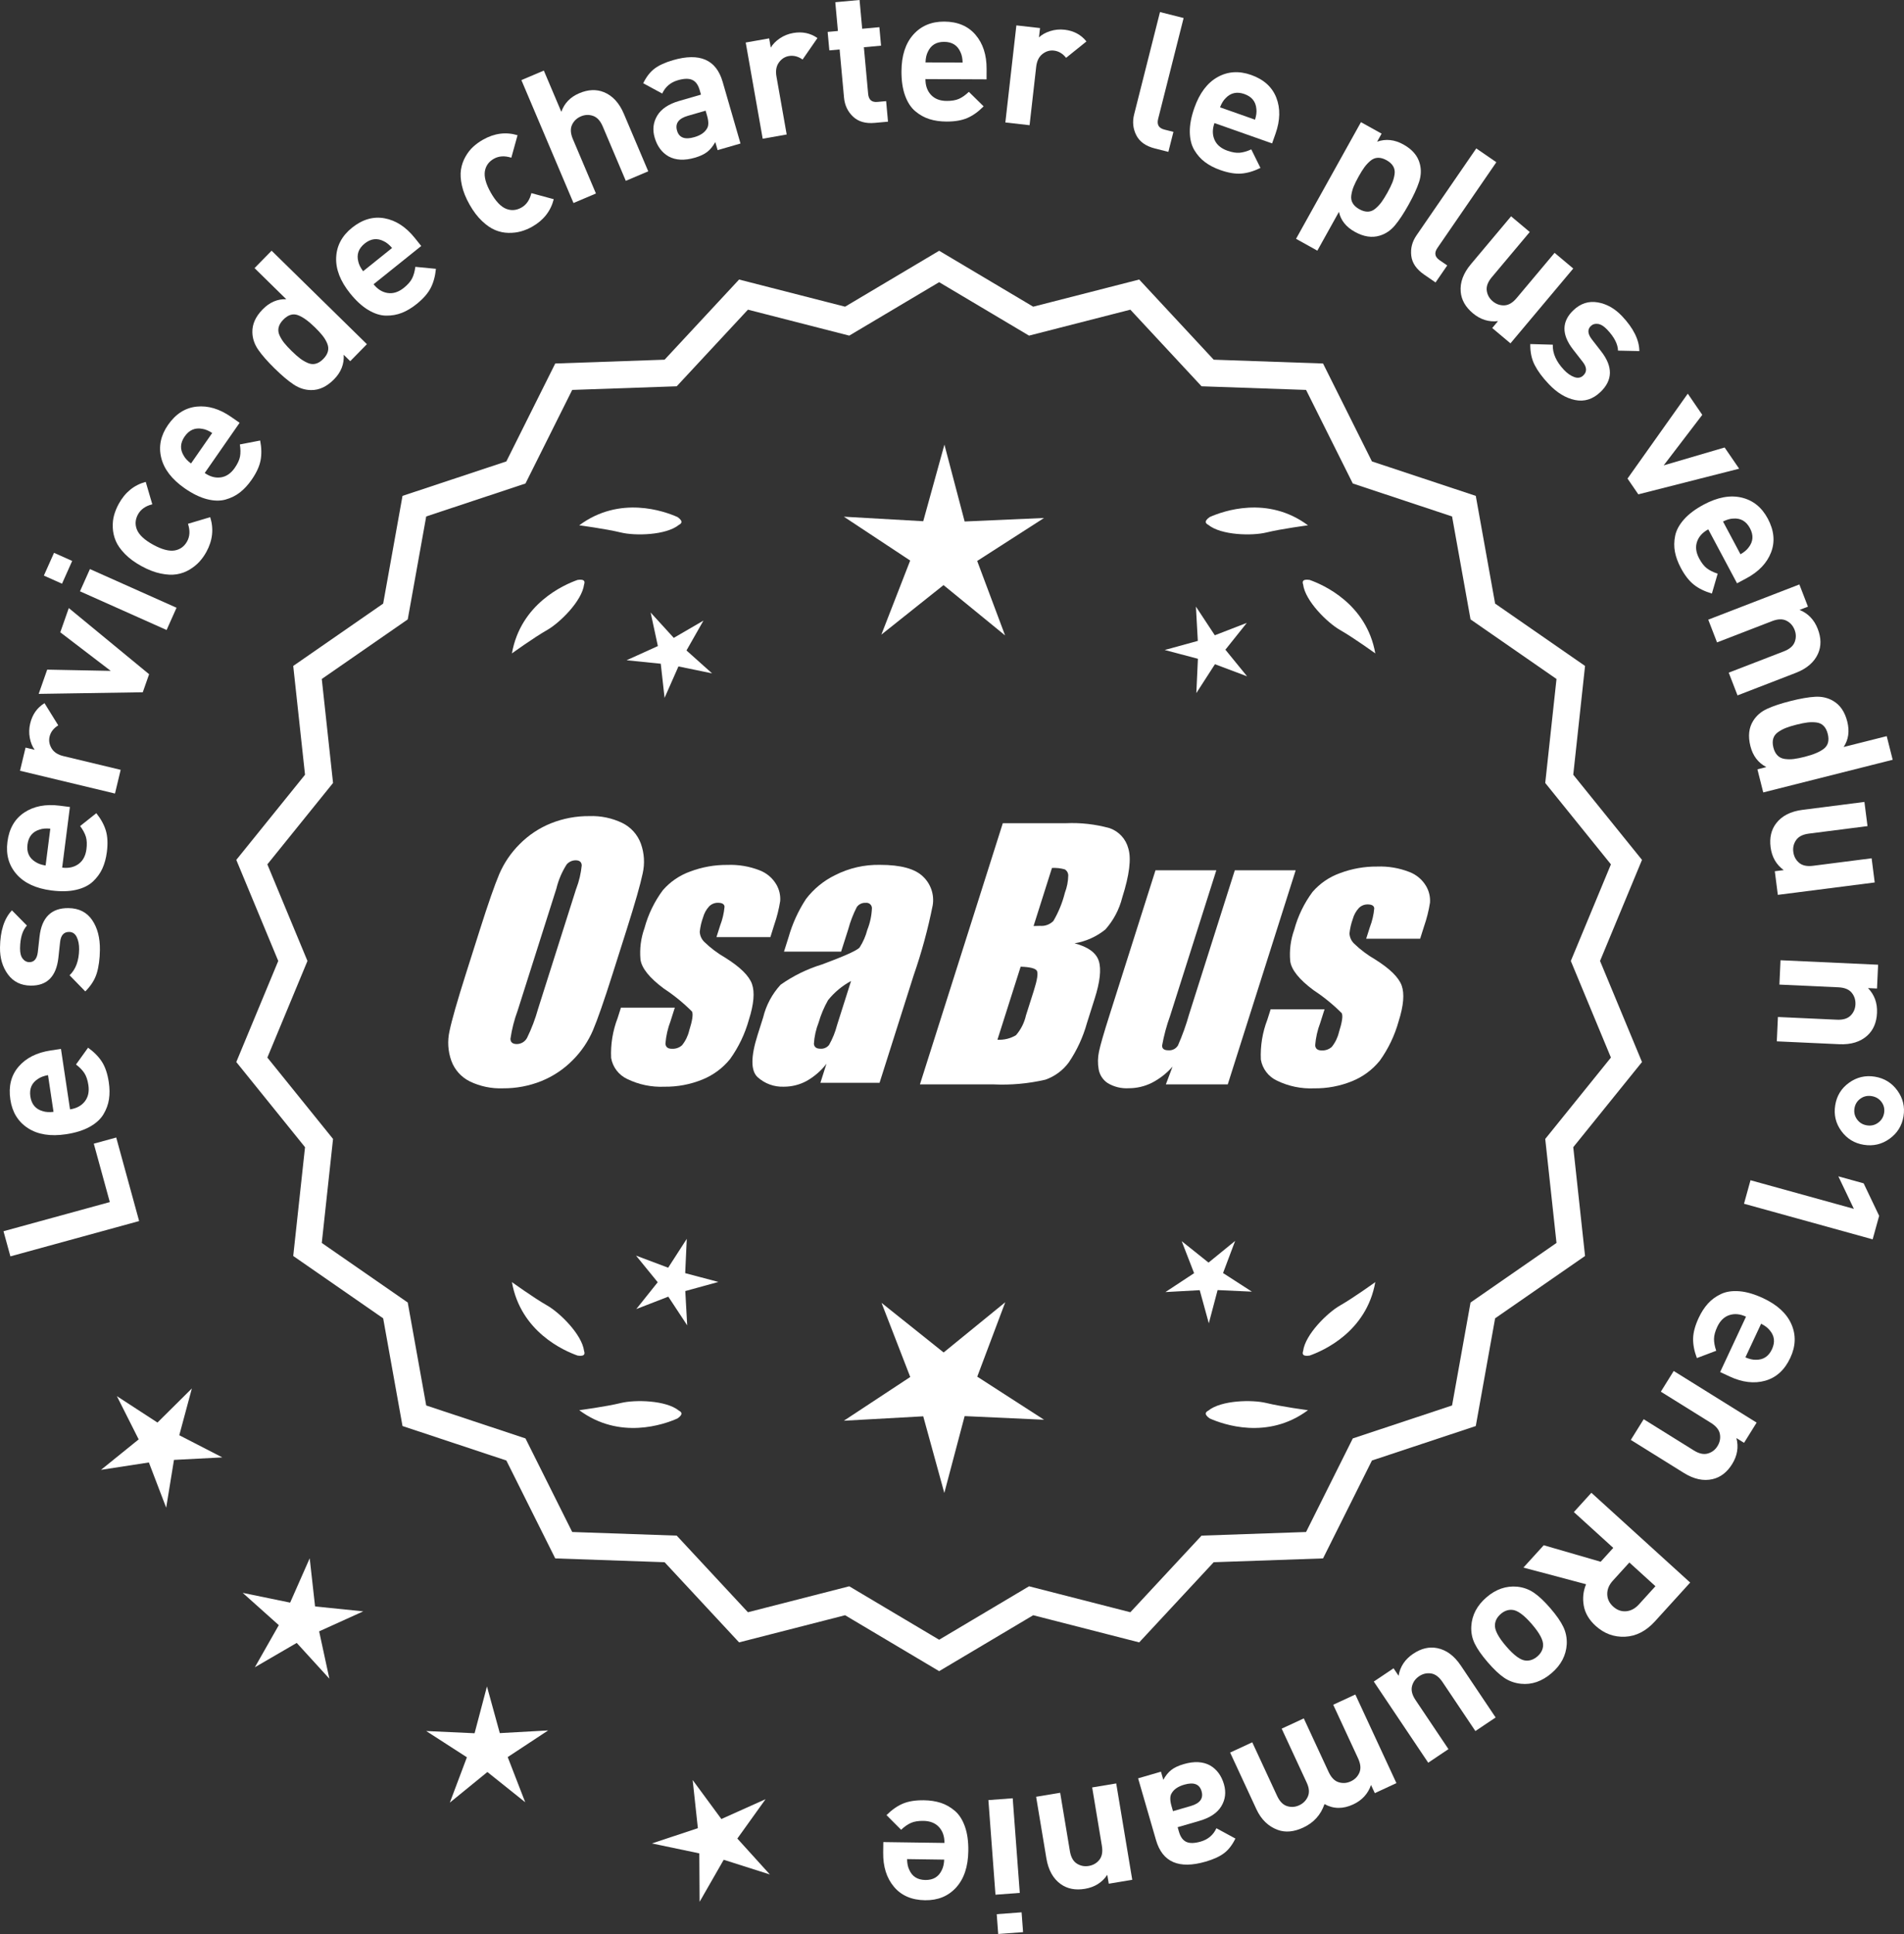 <?xml version="1.0" encoding="UTF-8"?>
<svg id="Layer_2" data-name="Layer 2" xmlns="http://www.w3.org/2000/svg" viewBox="0 0 294.508 299.102">
  <rect x="0" y="0" width="294.508" height="299.102" fill="#333333" stroke="none"/>
  <defs>
    <style>
      .cls-1 {
        fill: #fff;
      }
    </style>
  </defs>
  <g id="Layer_1-2" data-name="Layer 1">
    <g>
      <g>
        <polygon class="cls-1" points="29.676 214.732 24.357 220.005 18.079 215.92 21.45 222.608 15.625 227.317 23.028 226.177 25.706 233.173 26.91 225.78 34.39 225.395 27.731 221.965 29.676 214.732"/>
        <polygon class="cls-1" points="48.736 248.444 47.904 241.001 44.879 247.853 37.542 246.344 43.124 251.338 39.422 257.85 45.897 254.084 50.946 259.618 49.365 252.296 56.187 249.204 48.736 248.444"/>
        <polygon class="cls-1" points="77.309 268.036 75.322 260.813 73.407 268.055 65.924 267.712 72.219 271.772 69.581 278.783 75.387 274.05 81.239 278.726 78.532 271.741 84.788 267.62 77.309 268.036"/>
        <polygon class="cls-1" points="114.051 284.342 118.415 278.254 111.581 281.321 107.14 275.289 107.945 282.736 100.836 285.096 108.167 286.632 108.216 294.122 111.941 287.624 119.079 289.893 114.051 284.342"/>
      </g>
      <g>
        <path class="cls-1" d="M145.265,257.825l-14.465-8.599-16.302,4.175-11.457-12.326-16.818-.586-7.52-15.055-15.972-5.301-2.974-16.563-13.831-9.586,1.813-16.73-10.57-13.094,6.453-15.542-6.453-15.542,10.57-13.094-1.813-16.73,13.831-9.586,2.974-16.563,15.972-5.301,7.52-15.055,16.818-.586,11.457-12.326,16.302,4.175,14.465-8.599,14.465,8.599,16.302-4.175,11.457,12.326,16.818.586,7.52,15.055,15.972,5.301,2.974,16.563,13.831,9.586-1.813,16.73,10.57,13.094-6.453,15.542,6.453,15.542-10.57,13.094,1.813,16.73-13.831,9.586-2.974,16.563-15.972,5.301-7.52,15.055-16.818.586-11.457,12.326-16.302-4.175-14.465,8.599ZM131.277,245.906l13.988,8.315,13.988-8.315,15.764,4.038,11.079-11.92,16.263-.567,7.272-14.558,15.445-5.126,2.876-16.017,13.375-9.27-1.753-16.179,10.222-12.662-6.24-15.029,6.24-15.029-10.222-12.662,1.753-16.178-13.375-9.27-2.876-16.017-15.445-5.126-7.272-14.558-16.263-.567-11.079-11.92-15.764,4.038-13.988-8.316-13.988,8.316-15.764-4.038-11.079,11.92-16.263.567-7.272,14.558-15.445,5.126-2.876,16.017-13.375,9.27,1.753,16.178-10.222,12.662,6.24,15.029-6.24,15.029,10.222,12.662-1.753,16.179,13.375,9.27,2.876,16.017,15.445,5.126,7.272,14.558,16.263.567,11.079,11.92,15.764-4.038Z"/>
        <path class="cls-1" d="M145.266,258.452l-14.549-8.649-16.396,4.2-11.522-12.397-16.915-.59-7.562-15.141-16.063-5.332-2.991-16.659-13.911-9.641,1.824-16.826-10.632-13.169,6.49-15.631-6.49-15.631,10.632-13.169-1.824-16.826,13.911-9.641,2.991-16.659,16.063-5.332,7.562-15.141,16.915-.59,11.522-12.397,16.396,4.2,14.549-8.649,14.548,8.649,16.396-4.2,11.522,12.397,16.914.59,7.563,15.142,16.063,5.331,2.991,16.659,13.91,9.641-1.823,16.826,10.632,13.169-6.49,15.631,6.49,15.631-10.632,13.169,1.823,16.826-13.91,9.641-2.991,16.659-16.063,5.332-7.563,15.141-16.914.59-11.522,12.397-16.396-4.2-14.548,8.649ZM130.883,248.647l14.383,8.55,14.382-8.55,16.209,4.152,11.392-12.255,16.721-.583,7.478-14.968,15.88-5.271,2.956-16.468,13.752-9.531-1.802-16.635,10.509-13.019-6.416-15.453,6.416-15.453-10.509-13.019.023-.223,1.778-16.412-13.752-9.531-2.956-16.468-15.88-5.271-7.478-14.969-16.721-.583-11.392-12.255-16.209,4.152-14.382-8.55-14.383,8.55-16.208-4.152-11.392,12.255-16.722.583-7.477,14.968-15.88,5.271-2.956,16.468-13.753,9.531,1.803,16.635-10.509,13.019,6.416,15.453-6.416,15.453,10.509,13.019-.023.223-1.779,16.412,13.753,9.531,2.956,16.468,15.88,5.271,7.477,14.968,16.722.583,11.392,12.255,16.208-4.152ZM145.266,254.848l-14.071-8.365-15.858,4.062-11.144-11.99-16.36-.57-7.314-14.645-15.537-5.156-2.893-16.112-13.454-9.325,1.764-16.274-10.283-12.737,6.277-15.119-6.277-15.119,10.283-12.737-1.764-16.274,13.454-9.325,2.893-16.112,15.537-5.156,7.314-14.645,16.36-.57,11.144-11.99,15.858,4.062,14.071-8.365,14.071,8.365,15.857-4.062,11.145,11.99,16.36.57,7.314,14.645,15.536,5.156,2.894,16.112,13.454,9.325-1.764,16.274,10.283,12.737-6.277,15.119,6.277,15.119-10.283,12.737,1.764,16.274-13.454,9.325-2.894,16.112-15.536,5.156-7.314,14.645-16.36.57-11.145,11.99-15.857-4.062-14.071,8.365ZM131.36,245.328l13.905,8.266,13.905-8.266,15.67,4.014,11.014-11.849,16.167-.563,7.229-14.472,15.353-5.096,2.858-15.922,13.296-9.214-1.742-16.083,10.16-12.587-6.203-14.94,6.203-14.94-10.16-12.587,1.742-16.083-13.296-9.214-2.858-15.922-15.353-5.096-7.229-14.472-16.167-.563-11.014-11.849-15.67,4.014-13.905-8.266-13.905,8.266-15.671-4.014-11.013,11.849-16.167.563-7.229,14.472-15.354,5.096-2.857,15.922-13.296,9.214,1.742,16.083-10.16,12.587,6.203,14.94-6.203,14.94,10.16,12.587-1.742,16.083,13.296,9.214,2.857,15.922,15.354,5.096,7.229,14.472,16.167.563,11.013,11.849,15.671-4.014Z"/>
      </g>
      <g>
        <polygon class="cls-1" points="105.985 196.899 106.228 191.594 103.35 196.057 98.379 194.186 101.735 198.303 98.419 202.453 103.372 200.534 106.294 204.969 105.999 199.666 111.12 198.258 105.985 196.899"/>
        <polygon class="cls-1" points="155.491 201.398 145.96 209.167 136.353 201.491 140.796 212.957 130.528 219.722 142.805 219.04 146.065 230.896 149.21 219.008 161.494 219.571 151.16 212.907 155.491 201.398"/>
        <polygon class="cls-1" points="189.179 196.882 191.05 191.911 186.933 195.266 182.783 191.951 184.702 196.903 180.267 199.825 185.57 199.531 186.978 204.652 188.337 199.517 193.642 199.76 189.179 196.882"/>
      </g>
      <g>
        <path class="cls-1" d="M186.88,218.175c-.197.099-.32.215-.359.348-.001.002-.003.003-.005.005.001 0.0.002.001.003.001-.063.227.115.505.606.846,2.043.909,8.925,3.375,15.191-1.283,0,0-4.07-.534-6.459-1.115-2.166-.527-6.98-.443-8.977,1.198Z"/>
        <path class="cls-1" d="M201.543,209.442c0.0.002-0.0.004-0.0.007.001-0.0.002-.001.003-.001.11.208.43.288,1.022.199,2.109-.742,8.805-3.676,10.161-11.365,0,0-3.325,2.407-5.461,3.625-1.936,1.104-5.378,4.471-5.703,7.036-.075.207-.085.376-.022.5Z"/>
      </g>
      <g>
        <path class="cls-1" d="M105.033,218.175c.197.099.32.215.359.348.001.002.003.003.005.005-.001 0-.002.001-.003.001.063.227-.115.505-.606.846-2.043.909-8.925,3.375-15.191-1.283,0,0,4.07-.534,6.459-1.115,2.166-.527,6.98-.443,8.977,1.198Z"/>
        <path class="cls-1" d="M90.369,209.442c-0.0.002 0.0.004 0.0.007-.001-0-.002-.001-.003-.001-.11.208-.43.288-1.022.199-2.109-.742-8.805-3.676-10.161-11.365,0,0,3.325,2.407,5.461,3.625,1.936,1.104,5.378,4.471,5.703,7.036.075.207.085.376.022.5Z"/>
      </g>
      <g>
        <path class="cls-1" d="M105.033,81.159c.197-.099.32-.215.359-.348.001-.002.003-.003.005-.005-.001-0-.002-.001-.003-.001.063-.227-.115-.505-.606-.846-2.043-.909-8.925-3.375-15.191,1.283,0,0,4.07.534,6.459,1.115,2.166.527,6.98.443,8.977-1.198Z"/>
        <path class="cls-1" d="M90.369,89.892c-0-.002 0-.004 0-.007-.001 0-.002.001-.003.001-.11-.208-.43-.288-1.022-.199-2.109.742-8.805,3.676-10.161,11.365,0,0,3.325-2.407,5.461-3.625,1.936-1.104,5.378-4.471,5.703-7.036.075-.207.085-.376.022-.5Z"/>
      </g>
      <g>
        <path class="cls-1" d="M186.88,81.159c-.197-.099-.32-.215-.359-.348-.001-.002-.003-.003-.005-.005.001-0.0.002-.001.003-.001-.063-.227.115-.505.606-.846,2.043-.909,8.925-3.375,15.191,1.283,0,0-4.07.534-6.459,1.115-2.166.527-6.98.443-8.977-1.198Z"/>
        <path class="cls-1" d="M201.543,89.892c0-.002-0-.004-0-.007.001 0.0.002.001.003.001.11-.208.43-.288,1.022-.199,2.109.742,8.805,3.676,10.161,11.365,0,0-3.325-2.407-5.461-3.625-1.936-1.104-5.378-4.471-5.703-7.036-.075-.207-.085-.376-.022-.5Z"/>
      </g>
      <g id="Group_4" data-name="Group 4">
        <g id="Group_1" data-name="Group 1">
          <path id="Path_1" data-name="Path 1" class="cls-1" d="M94.723,150.719c-1.287,4.058-2.289,6.932-3.006,8.623-.743,1.73-1.811,3.301-3.145,4.628-1.374,1.392-3.018,2.488-4.831,3.221-1.89.759-3.911,1.14-5.947,1.123-1.762.067-3.514-.296-5.104-1.059-1.333-.652-2.362-1.794-2.872-3.188-.534-1.48-.633-3.081-.285-4.615.343-1.661,1.174-4.572,2.493-8.734l2.193-6.911c1.287-4.058,2.289-6.932,3.006-8.623.743-1.73,1.811-3.301,3.145-4.628,1.374-1.392,3.018-2.488,4.831-3.221,1.89-.757,3.911-1.138,5.947-1.12,1.762-.067,3.514.296,5.104,1.059,1.332.654,2.36,1.796,2.872,3.189.534,1.48.633,3.082.285,4.616-.343,1.661-1.173,4.571-2.492,8.731l-2.194,6.909ZM89.132,137.444c.442-1.159.728-2.373.849-3.608-.025-.526-.342-.786-.951-.786-.528.006-1.028.236-1.375.634-.738,1.153-1.278,2.422-1.598,3.754l-5.99,18.863c-.521,1.405-.892,2.861-1.11,4.343,0,.552.337.824.98.824.663-.002,1.272-.367,1.586-.951.708-1.449,1.281-2.96,1.712-4.514l5.891-18.565.005.005Z"/>
          <path id="Path_2" data-name="Path 2" class="cls-1" d="M119.159,144.926h-8.337l.571-1.795c.36-.932.588-1.91.678-2.904-.032-.406-.374-.609-1.027-.609-.511-.005-1.002.199-1.36.563-.44.48-.76,1.059-.932,1.687-.261.721-.434,1.471-.516,2.234.027.588.273,1.145.692,1.559.987.957,2.09,1.787,3.283,2.47,2.283,1.433,3.65,2.78,4.102,4.039.45,1.262.298,3.1-.469,5.516-.606,2.188-1.593,4.253-2.916,6.099-1.134,1.403-2.607,2.494-4.28,3.17-1.866.76-3.866,1.137-5.881,1.11-1.989.089-3.969-.323-5.758-1.198-1.308-.611-2.234-1.824-2.479-3.246-.096-2.11.247-4.217,1.008-6.188l.507-1.598h8.334l-.665,2.097c-.426,1.113-.691,2.281-.786,3.469.038.533.375.799.995.799.573.035,1.136-.159,1.566-.539.535-.66.914-1.431,1.11-2.258.501-1.579.646-2.568.436-2.968-1.324-1.328-2.782-2.516-4.35-3.545-2.238-1.661-3.445-3.17-3.62-4.527-.144-1.635.068-3.281.622-4.825.569-2.111,1.53-4.096,2.831-5.852,1.142-1.318,2.605-2.319,4.247-2.904,1.841-.694,3.795-1.04,5.763-1.02,1.695-.065,3.385.22,4.965.837,1.093.416,2.01,1.195,2.597,2.206.446.77.652,1.655.589,2.543-.197,1.246-.505,2.473-.919,3.665l-.603,1.927v-.013Z"/>
          <path id="Path_3" data-name="Path 3" class="cls-1" d="M130.097,147.178h-8.832l.704-2.219c.594-2.102,1.506-4.101,2.703-5.929,1.19-1.558,2.727-2.818,4.489-3.678,2.159-1.102,4.557-1.651,6.981-1.598,3.183,0,5.391.602,6.626,1.807,1.207,1.138,1.77,2.801,1.503,4.439-.732,3.678-1.717,7.301-2.948,10.842l-5.275,16.619h-9.151l.939-2.948c-.833,1.085-1.877,1.991-3.069,2.663-1.084.587-2.299.892-3.532.888-1.495.057-2.952-.476-4.058-1.483-1.059-.989-1.059-3.155,0-6.499l.863-2.723c.457-1.89,1.387-3.633,2.701-5.066,1.961-1.384,4.13-2.445,6.425-3.145,3.5-1.3,5.432-2.171,5.795-2.614.543-.846.947-1.772,1.198-2.745.429-1.076.669-2.218.71-3.376-.029-.466-.43-.82-.895-.792-.018.001-.037.003-.055.005-.549-.041-1.079.21-1.395.66-.559,1.094-1.001,2.244-1.319,3.43l-1.105,3.462ZM131.642,151.717c-1.375.739-2.587,1.749-3.563,2.968-.617,1.087-1.105,2.242-1.452,3.442-.417,1.06-.665,2.179-.735,3.316.057.494.387.748,1.008.748.515.039,1.016-.18,1.337-.584.548-.968.966-2.005,1.243-3.082l2.162-6.809Z"/>
        </g>
        <g id="Group_3" data-name="Group 3">
          <path id="Path_7" data-name="Path 7" class="cls-1" d="M155.105,127.312h9.778c2.286-.102,4.574.159,6.778.773,1.417.502,2.491,1.676,2.866,3.132.482,1.573.169,4.102-.939,7.589-.458,1.832-1.352,3.527-2.606,4.939-1.376,1.117-3.019,1.855-4.768,2.143,2.092.552,3.341,1.458,3.747,2.732s.191,3.227-.647,5.852l-1.186,3.747c-.599,2.16-1.543,4.209-2.797,6.068-.911,1.247-2.181,2.187-3.64,2.694-2.64.61-5.352.853-8.059.723h-11.338l12.82-40.394h-.012ZM157.875,149.496l-3.594,11.305c1.003.055,2-.187,2.866-.697.763-.878,1.295-1.933,1.548-3.069l1.198-3.766c.552-1.731.712-2.779.481-3.145-.229-.368-1.059-.571-2.505-.622l.005-.007ZM162.719,134.227l-2.847,8.985c.425-.019.755-.025.989-.025.773.074,1.538-.207,2.08-.762.796-1.36,1.394-2.827,1.775-4.356.325-.849.501-1.747.519-2.656.007-.396-.201-.766-.545-.964-.638-.177-1.299-.25-1.96-.218l-.012-.003Z"/>
          <path id="Path_8" data-name="Path 8" class="cls-1" d="M200.414,134.598l-10.506,33.107h-9.574l1.034-2.752c-.9,1.034-1.989,1.886-3.208,2.511-1.107.552-2.327.839-3.563.837-1.145.071-2.284-.208-3.267-.799-.732-.487-1.233-1.252-1.389-2.118-.163-.914-.146-1.851.051-2.759.197-.957.742-2.86,1.649-5.7l7.089-22.332h9.409l-7.152,22.528c-.542,1.492-.956,3.028-1.236,4.59,0,.481.317.723.97.723.596.053,1.171-.237,1.483-.748.687-1.562,1.264-3.17,1.725-4.812l7.07-22.28h9.409l.005.004Z"/>
          <path id="Path_9" data-name="Path 9" class="cls-1" d="M219.656,145.18h-8.338l.571-1.795c.36-.932.588-1.91.678-2.904-.032-.406-.374-.609-1.027-.609-.511-.004-1.001.199-1.359.563-.44.48-.76,1.059-.932,1.687-.26.721-.432,1.47-.514,2.231.027.588.273,1.145.692,1.559.986.958,2.089,1.788,3.281,2.472,2.283,1.433,3.65,2.78,4.102,4.039.45,1.262.298,3.1-.469,5.516-.606,2.188-1.593,4.253-2.916,6.099-1.134,1.403-2.607,2.494-4.28,3.17-1.866.76-3.866,1.137-5.881,1.11-1.989.089-3.969-.323-5.758-1.198-1.308-.611-2.234-1.824-2.479-3.246-.096-2.11.247-4.217,1.008-6.188l.507-1.598h8.338l-.665,2.099c-.426,1.113-.691,2.281-.786,3.469.038.533.375.799.995.799.573.035,1.136-.159,1.566-.539.535-.66.914-1.431,1.11-2.258.501-1.579.646-2.568.436-2.968-1.324-1.328-2.782-2.516-4.35-3.545-2.238-1.661-3.445-3.17-3.62-4.527-.144-1.635.068-3.281.622-4.825.569-2.111,1.53-4.096,2.831-5.852,1.142-1.318,2.605-2.319,4.247-2.904,1.841-.694,3.795-1.04,5.763-1.02,1.695-.065,3.385.22,4.965.837,1.096.414,2.016,1.194,2.606,2.206.446.77.652,1.655.589,2.543-.197,1.246-.505,2.473-.919,3.665l-.609,1.921-.007-.009Z"/>
        </g>
      </g>
      <g>
        <path class="cls-1" d="M17.978,175.922l3.542,12.921-19.912,5.46-1.067-3.887,16.445-4.509-2.478-9.033,3.47-.951Z"/>
        <path class="cls-1" d="M9.43,162.221l1.401,9.349c.993-.149,1.755-.556,2.279-1.221.527-.666.713-1.514.558-2.547-.115-.764-.318-1.374-.612-1.829-.292-.454-.727-.902-1.301-1.344l1.868-2.597c.943.68,1.665,1.417,2.164,2.212.501.795.847,1.833,1.039,3.114.144.957.153,1.839.03,2.649s-.41,1.591-.865,2.343c-.454.753-1.168,1.397-2.145,1.935-.975.537-2.188.914-3.642,1.132-2.39.358-4.349.046-5.874-.938s-2.436-2.46-2.73-4.429c-.308-2.045.118-3.742,1.275-5.088,1.157-1.346,2.816-2.181,4.977-2.505l1.577-.236ZM7.427,166.274c-.646.117-1.164.312-1.554.585-.964.614-1.355,1.522-1.176,2.727.182,1.205.821,1.959,1.924,2.263.452.147,1.005.182,1.657.104l-.852-5.679Z"/>
        <path class="cls-1" d="M10.61,140.445c1.605.022,2.819.638,3.645,1.848.824,1.21,1.224,2.752,1.198,4.627-.018,1.392-.18,2.589-.482,3.589-.304,1.002-.897,1.941-1.779,2.819l-2.431-2.498c.96-.916,1.451-2.252,1.476-4.012.009-.734-.112-1.365-.366-1.89-.253-.525-.643-.791-1.164-.799-.831-.011-1.302.515-1.413,1.576l-.265,2.433c-.33,2.896-1.761,4.327-4.293,4.292-1.508-.02-2.679-.602-3.515-1.744-.835-1.143-1.242-2.525-1.22-4.149.034-2.571.651-4.487,1.846-5.747l2.317,2.352c-.687.745-1.041,1.91-1.062,3.495-.01.716.124,1.254.398,1.615.276.361.616.545,1.022.55.754.01,1.196-.506,1.326-1.548l.265-2.375c.329-2.993,1.829-4.471,4.496-4.435Z"/>
        <path class="cls-1" d="M10.812,124.803l-1.196,9.378c.997.127,1.84-.058,2.526-.555.688-.497,1.096-1.264,1.229-2.299.098-.767.067-1.409-.09-1.927-.159-.517-.453-1.066-.886-1.647l2.505-1.99c.722.911,1.215,1.817,1.479,2.718.266.901.316,1.995.152,3.279-.123.959-.354,1.812-.692,2.558-.338.747-.829,1.419-1.471,2.02-.642.601-1.505,1.026-2.59,1.278s-2.354.284-3.812.098c-2.398-.306-4.197-1.139-5.397-2.501-1.2-1.361-1.675-3.03-1.422-5.005.261-2.052,1.132-3.568,2.612-4.549,1.479-.98,3.303-1.333,5.47-1.056l1.582.202ZM7.782,128.158c-.654-.064-1.206-.018-1.654.14-1.095.328-1.719,1.096-1.874,2.304-.154,1.208.258,2.109,1.234,2.701.396.265.918.449,1.567.551l.727-5.696Z"/>
        <path class="cls-1" d="M6.883,108.746l2.128,3.434c-.722.443-1.169,1.021-1.34,1.736-.148.62-.046,1.227.309,1.819.355.592.966.992,1.831,1.199l8.854,2.124-.88,3.666-14.691-3.524.859-3.581,1.409.338c-.36-.484-.61-1.096-.752-1.835-.14-.739-.12-1.485.061-2.238.334-1.391,1.07-2.437,2.213-3.137Z"/>
        <path class="cls-1" d="M10.642,94.041l12.422,10.23-.979,2.791-16.101.25,1.315-3.749,9.829.192-7.803-5.966,1.316-3.749Z"/>
        <path class="cls-1" d="M11.165,86.751l-1.572,3.521-2.808-1.253,1.572-3.521,2.808,1.253ZM27.307,93.99l-1.538,3.443-13.397-5.983,1.537-3.442,13.398,5.983Z"/>
        <path class="cls-1" d="M32.513,79.983c.573,1.813.378,3.601-.588,5.364-.306.56-.667,1.068-1.082,1.523-.415.457-.926.866-1.531,1.229s-1.266.602-1.98.718c-.713.117-1.54.077-2.48-.118-.939-.194-1.928-.575-2.962-1.142-1.034-.566-1.888-1.192-2.559-1.879-.67-.687-1.146-1.359-1.424-2.019-.277-.659-.433-1.344-.462-2.055-.03-.71.039-1.361.209-1.952.169-.59.406-1.166.713-1.726.974-1.78,2.365-2.914,4.175-3.401l1.014,3.464c-1.049.265-1.787.787-2.213,1.566-.426.78-.482,1.566-.165,2.356.341.826,1.183,1.605,2.521,2.338,1.357.743,2.476,1.035,3.354.877.836-.159,1.469-.629,1.896-1.409.426-.78.468-1.683.126-2.708l3.438-1.027Z"/>
        <path class="cls-1" d="M37.062,65.388l-5.396,7.763c.825.574,1.657.799,2.497.676.839-.123,1.557-.614,2.151-1.471.441-.635.712-1.218.811-1.75.099-.531.091-1.155-.024-1.871l3.141-.607c.22,1.142.239,2.173.058,3.094-.181.921-.642,1.915-1.381,2.978-.552.794-1.15,1.443-1.796,1.948-.645.505-1.391.875-2.237,1.111-.846.236-1.81.215-2.887-.064-1.078-.278-2.22-.836-3.427-1.675-1.984-1.379-3.194-2.95-3.631-4.712-.435-1.762-.083-3.461,1.053-5.096,1.182-1.699,2.653-2.641,4.419-2.827,1.766-.186,3.545.345,5.339,1.591l1.311.911ZM32.824,66.963c-.55-.359-1.062-.573-1.532-.641-1.122-.215-2.03.178-2.726,1.178-.695,1-.746,1.989-.153,2.965.228.418.605.822,1.134,1.213l3.277-4.715Z"/>
        <path class="cls-1" d="M56.752,53.23l-2.578,2.629-1.015-.995c.096,1.421-.397,2.684-1.48,3.788-1.11,1.132-2.294,1.691-3.552,1.676-.944-.004-1.842-.29-2.695-.855-.853-.565-1.838-1.397-2.956-2.494-1.104-1.083-1.947-2.045-2.53-2.887-.582-.841-.886-1.734-.909-2.678-.038-1.257.49-2.445,1.586-3.563,1.082-1.104,2.301-1.628,3.655-1.574l-4.907-4.812,2.64-2.692,14.742,14.457ZM48.709,50.623c-1.008-.988-1.893-1.619-2.654-1.892-.761-.273-1.507-.037-2.238.709-.379.386-.618.782-.717,1.186-.099.405-.054.814.135,1.229s.425.803.709,1.162c.283.36.674.783,1.171,1.27.497.488.93.87,1.294,1.146.364.277.76.509,1.186.696s.84.228,1.241.121c.403-.105.793-.353,1.172-.739.38-.386.618-.781.716-1.186.1-.404.059-.817-.124-1.24-.182-.421-.421-.819-.72-1.192-.297-.373-.687-.796-1.17-1.27Z"/>
        <path class="cls-1" d="M65.157,38.045l-7.374,5.916c.628.785,1.362,1.236,2.201,1.356.84.12,1.667-.147,2.481-.8.603-.484,1.028-.966,1.273-1.449.245-.481.414-1.082.507-1.801l3.185.309c-.113,1.156-.388,2.151-.823,2.983s-1.158,1.654-2.168,2.464c-.754.605-1.513,1.058-2.274,1.36-.762.301-1.582.445-2.461.431-.879-.014-1.796-.308-2.75-.88-.955-.572-1.893-1.432-2.812-2.578-1.511-1.885-2.226-3.734-2.144-5.547.082-1.813.899-3.343,2.453-4.589,1.614-1.294,3.293-1.78,5.039-1.458,1.746.323,3.302,1.336,4.669,3.04l.998,1.244ZM60.646,38.354c-.426-.5-.855-.85-1.288-1.049-1.015-.524-1.998-.405-2.947.356-.951.763-1.279,1.696-.989,2.801.101.465.349.96.745,1.484l4.479-3.593Z"/>
        <path class="cls-1" d="M85.654,30.806c-.469,1.842-1.578,3.258-3.328,4.248-.555.314-1.13.556-1.723.725-.594.169-1.242.248-1.949.236-.706-.011-1.393-.156-2.061-.433-.668-.277-1.35-.746-2.045-1.408-.697-.661-1.336-1.505-1.916-2.531-.581-1.026-.976-2.008-1.184-2.945s-.256-1.759-.146-2.467c.109-.707.341-1.37.689-1.99.35-.619.752-1.135,1.207-1.549.454-.413.96-.776,1.514-1.09,1.769-1,3.548-1.229,5.342-.689l-.964,3.478c-1.03-.328-1.933-.273-2.707.165-.773.438-1.234,1.077-1.382,1.915-.145.882.158,1.987.91,3.316.763,1.347,1.559,2.185,2.39,2.514.794.306,1.578.239,2.353-.198.773-.438,1.285-1.183,1.535-2.234l3.464.939Z"/>
        <path class="cls-1" d="M100.269,26.496l-3.472,1.472-3.564-8.411c-.37-.872-.868-1.417-1.497-1.634-.626-.217-1.252-.193-1.874.071-.641.271-1.102.709-1.382,1.31-.281.603-.236,1.339.133,2.211l3.566,8.411-3.472,1.471-8.06-19.01,3.473-1.472,2.705,6.381c.464-1.331,1.391-2.291,2.779-2.879,1.371-.581,2.639-.635,3.805-.164,1.343.544,2.373,1.661,3.09,3.352l3.77,8.891Z"/>
        <path class="cls-1" d="M114.54,22.195l-3.538,1.024-.363-1.253c-.355.646-.769,1.154-1.235,1.52s-1.11.669-1.927.905c-1.615.468-2.975.398-4.076-.209-1.04-.604-1.754-1.575-2.141-2.912-.355-1.226-.22-2.356.406-3.394.625-1.036,1.754-1.791,3.389-2.265l3.372-.976-.21-.725c-.231-.798-.613-1.316-1.145-1.555-.533-.238-1.272-.22-2.22.054-1.133.328-1.94,1.015-2.422,2.06l-2.938-1.595c.479-.984,1.062-1.736,1.746-2.256s1.641-.958,2.865-1.313c4.123-1.194,6.68-.082,7.669,3.334l2.767,9.555ZM109.369,17.896l-.225-.78-2.758.798c-1.431.414-1.984,1.178-1.661,2.292.316,1.096,1.209,1.431,2.676,1.006.948-.274,1.595-.713,1.944-1.317.279-.423.287-1.09.023-2Z"/>
        <path class="cls-1" d="M126.443,5.884l-2.299,3.321c-.694-.486-1.404-.665-2.127-.538-.629.111-1.144.447-1.546,1.009-.4.562-.525,1.281-.369,2.156l1.581,8.968-3.711.655-2.627-14.879,3.628-.64.251,1.428c.301-.524.762-.998,1.384-1.422.622-.423,1.313-.703,2.076-.837,1.407-.249,2.661.011,3.759.78Z"/>
        <path class="cls-1" d="M137.357,18.817l-2.05.187c-1.426.131-2.547-.193-3.366-.973-.818-.779-1.28-1.756-1.389-2.931l-.683-7.451-1.587.145-.263-2.858,1.588-.146-.406-4.447,3.754-.344.407,4.447,2.657-.243.262,2.859-2.657.244.661,7.22c.083.905.558,1.317,1.424,1.238l1.356-.124.291,3.177Z"/>
        <path class="cls-1" d="M152.6,12.273l-9.454-.042c-.005,1.005.281,1.819.859,2.44.577.621,1.388.934,2.431.938.774.004,1.407-.104,1.902-.325.493-.22,1.003-.58,1.526-1.08l2.282,2.243c-.816.828-1.655,1.428-2.517,1.801-.863.374-1.942.557-3.237.551-.966-.004-1.841-.129-2.622-.375-.782-.245-1.51-.649-2.185-1.213-.674-.563-1.202-1.369-1.584-2.414-.382-1.046-.569-2.303-.562-3.773.01-2.416.618-4.304,1.822-5.661,1.206-1.358,2.804-2.032,4.795-2.023,2.068.009,3.68.688,4.833,2.037,1.154,1.349,1.727,3.116,1.717,5.3l-.007,1.595ZM148.898,9.676c-.017-.657-.13-1.199-.339-1.626-.461-1.046-1.299-1.572-2.517-1.577-1.219-.005-2.062.513-2.53,1.555-.216.425-.334.965-.355,1.623l5.741.026Z"/>
        <path class="cls-1" d="M168.049,6.411l-3.147,2.532c-.528-.663-1.157-1.036-1.887-1.119-.635-.072-1.225.105-1.768.529-.545.425-.867,1.079-.968,1.963l-1.026,9.048-3.746-.425,1.704-15.013,3.659.415-.163,1.441c.436-.417,1.013-.741,1.729-.971.717-.229,1.46-.302,2.229-.214,1.421.162,2.549.766,3.384,1.814Z"/>
        <path class="cls-1" d="M180.721,23.488l-2.08-.525c-1.405-.355-2.365-1.036-2.878-2.043-.514-1.007-.626-2.082-.337-3.226l3.999-15.83,3.654.923-3.941,15.604c-.222.881.098,1.43.96,1.648l1.405.355-.782,3.093Z"/>
        <path class="cls-1" d="M196.766,22.178l-8.915-3.147c-.335.948-.332,1.811.009,2.587s1.004,1.338,1.987,1.686c.729.258,1.363.364,1.902.318s1.14-.218,1.799-.519l1.416,2.868c-1.042.514-2.031.805-2.969.874-.937.069-2.016-.112-3.236-.543-.913-.322-1.696-.727-2.354-1.216-.658-.488-1.213-1.109-1.664-1.864-.451-.754-.686-1.688-.703-2.801s.22-2.362.709-3.748c.805-2.278,1.999-3.861,3.583-4.747,1.584-.886,3.315-.998,5.193-.335,1.949.689,3.248,1.86,3.895,3.513.647,1.654.605,3.51-.12,5.57l-.531,1.504ZM194.124,18.508c.2-.626.271-1.175.212-1.647-.09-1.139-.708-1.912-1.856-2.317-1.148-.406-2.115-.193-2.901.636-.341.331-.631.802-.869,1.416l5.415,1.912Z"/>
        <path class="cls-1" d="M217.894,31.629c-.762,1.369-1.472,2.445-2.13,3.229-.657.785-1.438,1.312-2.341,1.584-1.202.371-2.487.176-3.856-.586-1.368-.761-2.188-1.792-2.46-3.094l-3.342,6.005-3.294-1.833,10.041-18.042,3.193,1.776-.691,1.242c1.344-.469,2.7-.322,4.069.439,1.369.761,2.212,1.751,2.529,2.968.245.911.208,1.853-.111,2.825-.319.972-.855,2.134-1.607,3.485ZM213.684,31.261c.271-.369.576-.857.916-1.465.337-.608.592-1.125.762-1.55.171-.425.287-.864.351-1.315.063-.451-.01-.857-.219-1.217s-.551-.671-1.023-.935c-.473-.264-.917-.389-1.333-.377s-.799.164-1.149.455c-.351.292-.662.623-.933.991-.272.369-.577.857-.915,1.465-.339.608-.595,1.125-.764,1.55-.17.425-.29.867-.357,1.328-.067.46.002.87.213,1.229.208.36.549.671,1.022.935.473.263.917.389,1.333.377.416-.012.801-.168,1.156-.468.355-.3.669-.634.94-1.003Z"/>
        <path class="cls-1" d="M222.05,43.683l-1.769-1.216c-1.194-.822-1.858-1.794-1.988-2.917-.133-1.123.137-2.169.805-3.142l9.25-13.454,3.105,2.136-9.118,13.263c-.515.749-.405,1.375.327,1.879l1.194.821-1.807,2.629Z"/>
        <path class="cls-1" d="M233.634,53.099l-2.82-2.368.895-1.066c-1.426.166-2.725-.243-3.895-1.224-1.14-.958-1.765-2.062-1.874-3.315-.126-1.443.4-2.868,1.583-4.275l6.209-7.396,2.887,2.424-5.873,6.997c-.608.726-.868,1.417-.775,2.074.091.658.396,1.204.914,1.639.532.447,1.131.66,1.795.636.664-.023,1.3-.398,1.909-1.124l5.872-6.997,2.888,2.424-9.714,11.572Z"/>
        <path class="cls-1" d="M247.528,60.651c-1.166,1.103-2.466,1.507-3.9,1.214-1.436-.293-2.797-1.121-4.084-2.484-.957-1.011-1.676-1.982-2.155-2.912-.48-.93-.71-2.017-.688-3.26l3.483.098c-.051,1.325.528,2.626,1.737,3.905.504.534,1.032.901,1.58,1.101.547.2,1.011.121,1.391-.238.604-.571.576-1.276-.085-2.115l-1.504-1.93c-1.782-2.306-1.753-4.329.087-6.069,1.096-1.036,2.342-1.436,3.736-1.198,1.396.237,2.65.946,3.767,2.126,1.767,1.868,2.66,3.671,2.68,5.409l-3.301-.072c-.026-1.013-.584-2.095-1.674-3.247-.491-.52-.962-.813-1.41-.881-.451-.067-.822.039-1.117.318-.547.518-.505,1.196.128,2.035l1.465,1.887c1.848,2.377,1.803,4.481-.136,6.315Z"/>
        <path class="cls-1" d="M269.009,72.486l-15.596,3.966-1.671-2.44,9.32-13.131,2.244,3.278-5.968,7.812,9.425-2.764,2.245,3.278Z"/>
        <path class="cls-1" d="M268.683,90.211l-4.448-8.342c-.887.473-1.467,1.111-1.74,1.914-.273.803-.163,1.665.329,2.586.362.682.758,1.188,1.187,1.519s.986.608,1.677.832l-.893,3.072c-1.115-.325-2.043-.779-2.779-1.36-.738-.582-1.412-1.444-2.021-2.587-.455-.854-.76-1.682-.915-2.486-.156-.805-.145-1.638.031-2.499.177-.861.635-1.708,1.374-2.54.74-.833,1.757-1.594,3.054-2.286,2.133-1.137,4.082-1.498,5.848-1.081,1.769.416,3.12,1.502,4.057,3.26.974,1.825,1.141,3.566.5,5.222-.639,1.656-1.924,2.998-3.851,4.025l-1.408.751ZM269.216,85.721c.569-.326.993-.683,1.269-1.071.703-.901.768-1.889.194-2.963s-1.43-1.571-2.569-1.489c-.476.013-1.009.165-1.597.457l2.703,5.066Z"/>
        <path class="cls-1" d="M268.757,107.547l-1.36-3.516,8.521-3.294c.884-.341,1.444-.822,1.681-1.442.238-.62.234-1.246-.01-1.877-.251-.649-.673-1.124-1.265-1.423-.593-.3-1.332-.278-2.214.062l-8.521,3.294-1.359-3.517,14.094-5.447,1.327,3.435-1.298.502c1.329.543,2.269,1.527,2.819,2.952.536,1.388.55,2.658.042,3.808-.587,1.325-1.737,2.319-3.45,2.981l-9.007,3.481Z"/>
        <path class="cls-1" d="M272.735,122.551l-.9-3.571,1.378-.348c-1.264-.658-2.083-1.738-2.462-3.237-.388-1.537-.248-2.838.422-3.904.495-.803,1.206-1.421,2.134-1.854.927-.433,2.149-.841,3.668-1.224,1.5-.378,2.761-.597,3.783-.655,1.021-.059,1.942.148,2.759.62,1.094.622,1.832,1.691,2.215,3.21.379,1.5.191,2.812-.562,3.94l6.665-1.681.922,3.655-20.021,5.05ZM279.152,117.044c1.368-.345,2.367-.771,2.997-1.279s.817-1.268.562-2.28c-.132-.525-.346-.935-.64-1.229-.293-.295-.666-.47-1.118-.525-.453-.055-.907-.055-1.361-0-.456.055-1.02.167-1.694.337s-1.226.339-1.652.506c-.427.167-.83.384-1.213.65-.381.265-.631.598-.749.997-.119.398-.112.86.021,1.386.133.524.345.935.639,1.229.293.295.667.475,1.122.539.456.065.92.067,1.394.008s1.038-.172,1.694-.338Z"/>
        <path class="cls-1" d="M274.992,138.395l-.467-3.653,1.38-.176c-1.16-.846-1.838-2.026-2.031-3.541-.188-1.477.102-2.713.87-3.708.886-1.146,2.241-1.836,4.062-2.069l9.58-1.225.478,3.739-9.061,1.159c-.941.12-1.601.453-1.979.998s-.524,1.153-.438,1.825c.088.69.383,1.252.887,1.685.505.433,1.226.589,2.167.468l9.061-1.159.478,3.739-14.986,1.917Z"/>
        <path class="cls-1" d="M274.833,161.049l.172-3.766,9.126.419c.945.043,1.651-.171,2.12-.643.467-.472.715-1.046.746-1.722.031-.695-.162-1.3-.584-1.812s-1.105-.791-2.053-.834l-9.125-.419.173-3.766,15.094.693-.17,3.679-1.39-.064c.997,1.033,1.461,2.312,1.391,3.838-.068,1.487-.566,2.654-1.496,3.502-1.07.976-2.522,1.423-4.358,1.338l-9.646-.443Z"/>
        <path class="cls-1" d="M288.289,177.048c-1.452-.233-2.61-.944-3.477-2.131-.866-1.188-1.181-2.516-.943-3.985.235-1.47.952-2.633,2.147-3.487,1.195-.855,2.518-1.166,3.968-.933,1.471.237,2.638.954,3.503,2.15.864,1.197,1.18,2.521.946,3.971-.234,1.451-.949,2.608-2.146,3.474-1.196.864-2.529,1.178-3.998.941ZM287.246,173.121c.369.509.877.817,1.526.921.648.104,1.229-.032,1.74-.41.511-.378.817-.882.92-1.512.101-.63-.034-1.195-.404-1.695-.37-.5-.879-.803-1.527-.907-.649-.104-1.229.027-1.738.396-.509.368-.814.867-.917,1.497-.101.63.032,1.199.4,1.709Z"/>
        <path class="cls-1" d="M269.76,186.163l1.005-3.633,15.988,4.423-2.4-5.027,3.912,1.083,2.4,5.026-1.006,3.634-19.899-5.506Z"/>
        <path class="cls-1" d="M266.069,212.196l4.001-8.565c-.911-.426-1.769-.507-2.575-.243-.807.264-1.429.868-1.871,1.814-.328.701-.494,1.321-.502,1.862-.007.541.106,1.154.341,1.839l-2.992,1.131c-.41-1.088-.604-2.101-.582-3.04.023-.939.31-1.996.857-3.169.408-.876.89-1.617,1.439-2.224.549-.607,1.221-1.099,2.016-1.474.796-.376,1.748-.519,2.856-.427,1.109.091,2.33.448,3.661,1.07,2.189,1.022,3.648,2.365,4.376,4.028.729,1.663.671,3.396-.173,5.201-.875,1.874-2.168,3.052-3.876,3.535s-3.552.261-5.531-.664l-1.445-.675ZM269.978,209.925c.604.261,1.145.385,1.619.372,1.142.021,1.972-.52,2.486-1.623.516-1.104.398-2.086-.351-2.948-.295-.373-.736-.708-1.324-1.003l-2.431,5.202Z"/>
        <path class="cls-1" d="M252.251,222.689l1.992-3.2,7.756,4.828c.804.501,1.524.659,2.163.476.639-.184,1.136-.562,1.493-1.137.368-.591.493-1.213.376-1.867s-.578-1.23-1.382-1.731l-7.754-4.828,1.992-3.2,12.826,7.985-1.946,3.127-1.182-.736c.364,1.389.144,2.731-.663,4.028-.787,1.264-1.793,2.038-3.019,2.323-1.412.328-2.896.007-4.455-.964l-8.198-5.104Z"/>
        <path class="cls-1" d="M235.641,242.434l3.141-3.455,8.807,2.555,1.949-2.146-6.096-5.539,2.711-2.983,15.281,13.886-5.44,5.988c-1.379,1.517-2.925,2.312-4.639,2.388s-3.229-.485-4.545-1.682c-1.018-.923-1.627-1.961-1.834-3.114-.204-1.154-.086-2.262.355-3.322l-9.69-2.575ZM248.607,246.535c.008.738.312,1.381.913,1.927.601.546,1.269.787,2.005.725.735-.062,1.396-.416,1.982-1.06l2.554-2.812-4.034-3.667-2.555,2.812c-.585.644-.875,1.335-.865,2.074Z"/>
        <path class="cls-1" d="M230.126,257.081c-.947-1.099-1.622-2.067-2.026-2.906-.403-.839-.577-1.729-.521-2.671.102-1.72.883-3.21,2.349-4.473,1.449-1.25,3.032-1.797,4.748-1.642.952.098,1.813.409,2.583.932.771.523,1.621,1.327,2.556,2.411.935,1.083,1.6,2.041,1.997,2.873.397.831.574,1.725.53,2.682-.101,1.719-.875,3.205-2.325,4.454-1.493,1.287-3.083,1.841-4.771,1.661-.952-.099-1.811-.406-2.573-.921-.764-.516-1.613-1.316-2.546-2.4ZM232.981,254.62c1.224,1.42,2.237,2.154,3.044,2.2.628.046,1.219-.17,1.775-.649.542-.467.836-1.014.883-1.641.073-.803-.502-1.916-1.726-3.336-1.237-1.436-2.259-2.176-3.063-2.222-.628-.047-1.211.164-1.754.631-.556.479-.857,1.032-.904,1.66-.074.803.507,1.922,1.745,3.358Z"/>
        <path class="cls-1" d="M212.496,260.062l3.059-2.052.775,1.156c.237-1.416.99-2.55,2.259-3.4,1.235-.83,2.472-1.123,3.705-.879,1.422.28,2.645,1.183,3.667,2.708l5.381,8.02-3.132,2.1-5.089-7.586c-.527-.787-1.12-1.228-1.776-1.322-.658-.095-1.268.047-1.829.424-.578.388-.948.903-1.109,1.547-.162.644.021,1.359.549,2.146l5.089,7.586-3.131,2.101-8.417-12.548Z"/>
        <path class="cls-1" d="M190.277,271.042l3.421-1.586,3.842,8.288c.399.859.915,1.387,1.55,1.583.634.196,1.259.152,1.871-.133.615-.285,1.059-.73,1.33-1.336.274-.606.22-1.322-.162-2.146l-3.88-8.366,3.421-1.586,3.842,8.288c.399.859.914,1.387,1.549,1.583.636.196,1.26.152,1.873-.133.631-.292,1.077-.745,1.338-1.355.261-.611.19-1.347-.208-2.206l-3.843-8.288,3.42-1.586,6.357,13.707-3.343,1.55-.586-1.263c-.473,1.37-1.393,2.373-2.762,3.007-1.577.732-3.056.714-4.436-.053-.567,1.67-1.667,2.883-3.299,3.64-1.438.666-2.748.783-3.93.351-1.463-.536-2.563-1.603-3.304-3.198l-4.062-8.761Z"/>
        <path class="cls-1" d="M176.04,275.027l3.536-1.026.364,1.254c.356-.647.767-1.154,1.234-1.521s1.11-.669,1.926-.906c1.616-.469,2.975-.399,4.077.207,1.041.604,1.754,1.574,2.143,2.911.354,1.226.22,2.356-.405,3.394s-1.756,1.792-3.39,2.266l-3.369.978.21.724c.23.798.613,1.316,1.145,1.555.532.238,1.272.22,2.22-.055,1.133-.328,1.938-1.015,2.422-2.061l2.938,1.594c-.479.984-1.062,1.737-1.746,2.257-.685.52-1.639.959-2.865,1.314-4.121,1.195-6.679.084-7.669-3.332l-2.77-9.553ZM181.211,279.325l.226.78,2.758-.8c1.431-.415,1.983-1.179,1.66-2.293-.317-1.096-1.209-1.431-2.677-1.005-.947.274-1.594.713-1.943,1.318-.279.423-.287,1.09-.023,2Z"/>
        <path class="cls-1" d="M160.267,277.88l3.719-.619,1.501,9.011c.155.935.513,1.581,1.072,1.938.56.357,1.173.481,1.839.37.688-.114,1.237-.431,1.651-.951.413-.52.542-1.247.386-2.181l-1.499-9.011,3.719-.619,2.48,14.904-3.633.604-.229-1.373c-.801,1.191-1.955,1.913-3.462,2.164-1.469.244-2.714.001-3.738-.73-1.179-.843-1.918-2.17-2.22-3.982l-1.587-9.525Z"/>
        <path class="cls-1" d="M152.884,278.393l3.76-.281,1.093,14.633-3.759.281-1.094-14.633ZM154.172,296.036l3.846-.287.229,3.065-3.847.287-.229-3.065Z"/>
        <path class="cls-1" d="M136.63,284.886l9.453.133c.015-1.005-.265-1.821-.835-2.448-.572-.627-1.379-.947-2.423-.962-.773-.011-1.408.091-1.904.307s-1.009.57-1.537,1.066l-2.261-2.265c.824-.82,1.669-1.412,2.534-1.777.865-.365,1.947-.538,3.241-.52.967.014,1.84.147,2.62.399.779.252,1.503.664,2.172,1.234.669.57,1.188,1.38,1.561,2.43.373,1.049.548,2.309.526,3.777-.033,2.417-.658,4.298-1.876,5.644-1.218,1.346-2.823,2.005-4.814,1.977-2.068-.029-3.673-.724-4.814-2.084-1.141-1.36-1.696-3.132-1.664-5.316l.021-1.595ZM140.306,287.519c.01.657.119,1.2.325,1.629.449,1.051,1.282,1.584,2.501,1.602,1.217.017,2.065-.493,2.544-1.53.219-.423.343-.962.37-1.619l-5.74-.081Z"/>
      </g>
      <g>
        <polygon class="cls-1" points="189.542 100.479 192.857 96.33 187.905 98.249 184.983 93.814 185.277 99.117 180.156 100.525 185.291 101.883 185.048 107.189 187.926 102.725 192.897 104.596 189.542 100.479"/>
        <polygon class="cls-1" points="108.809 95.98 104.218 98.65 100.638 94.727 101.759 99.918 96.921 102.11 102.205 102.649 102.795 107.927 104.94 103.068 110.142 104.138 106.184 100.597 108.809 95.98"/>
        <polygon class="cls-1" points="149.21 80.652 146.082 68.76 142.804 80.611 130.528 79.911 140.786 86.691 136.327 98.15 145.944 90.489 155.465 98.271 151.15 86.756 161.494 80.107 149.21 80.652"/>
      </g>
    </g>
  </g>
</svg>